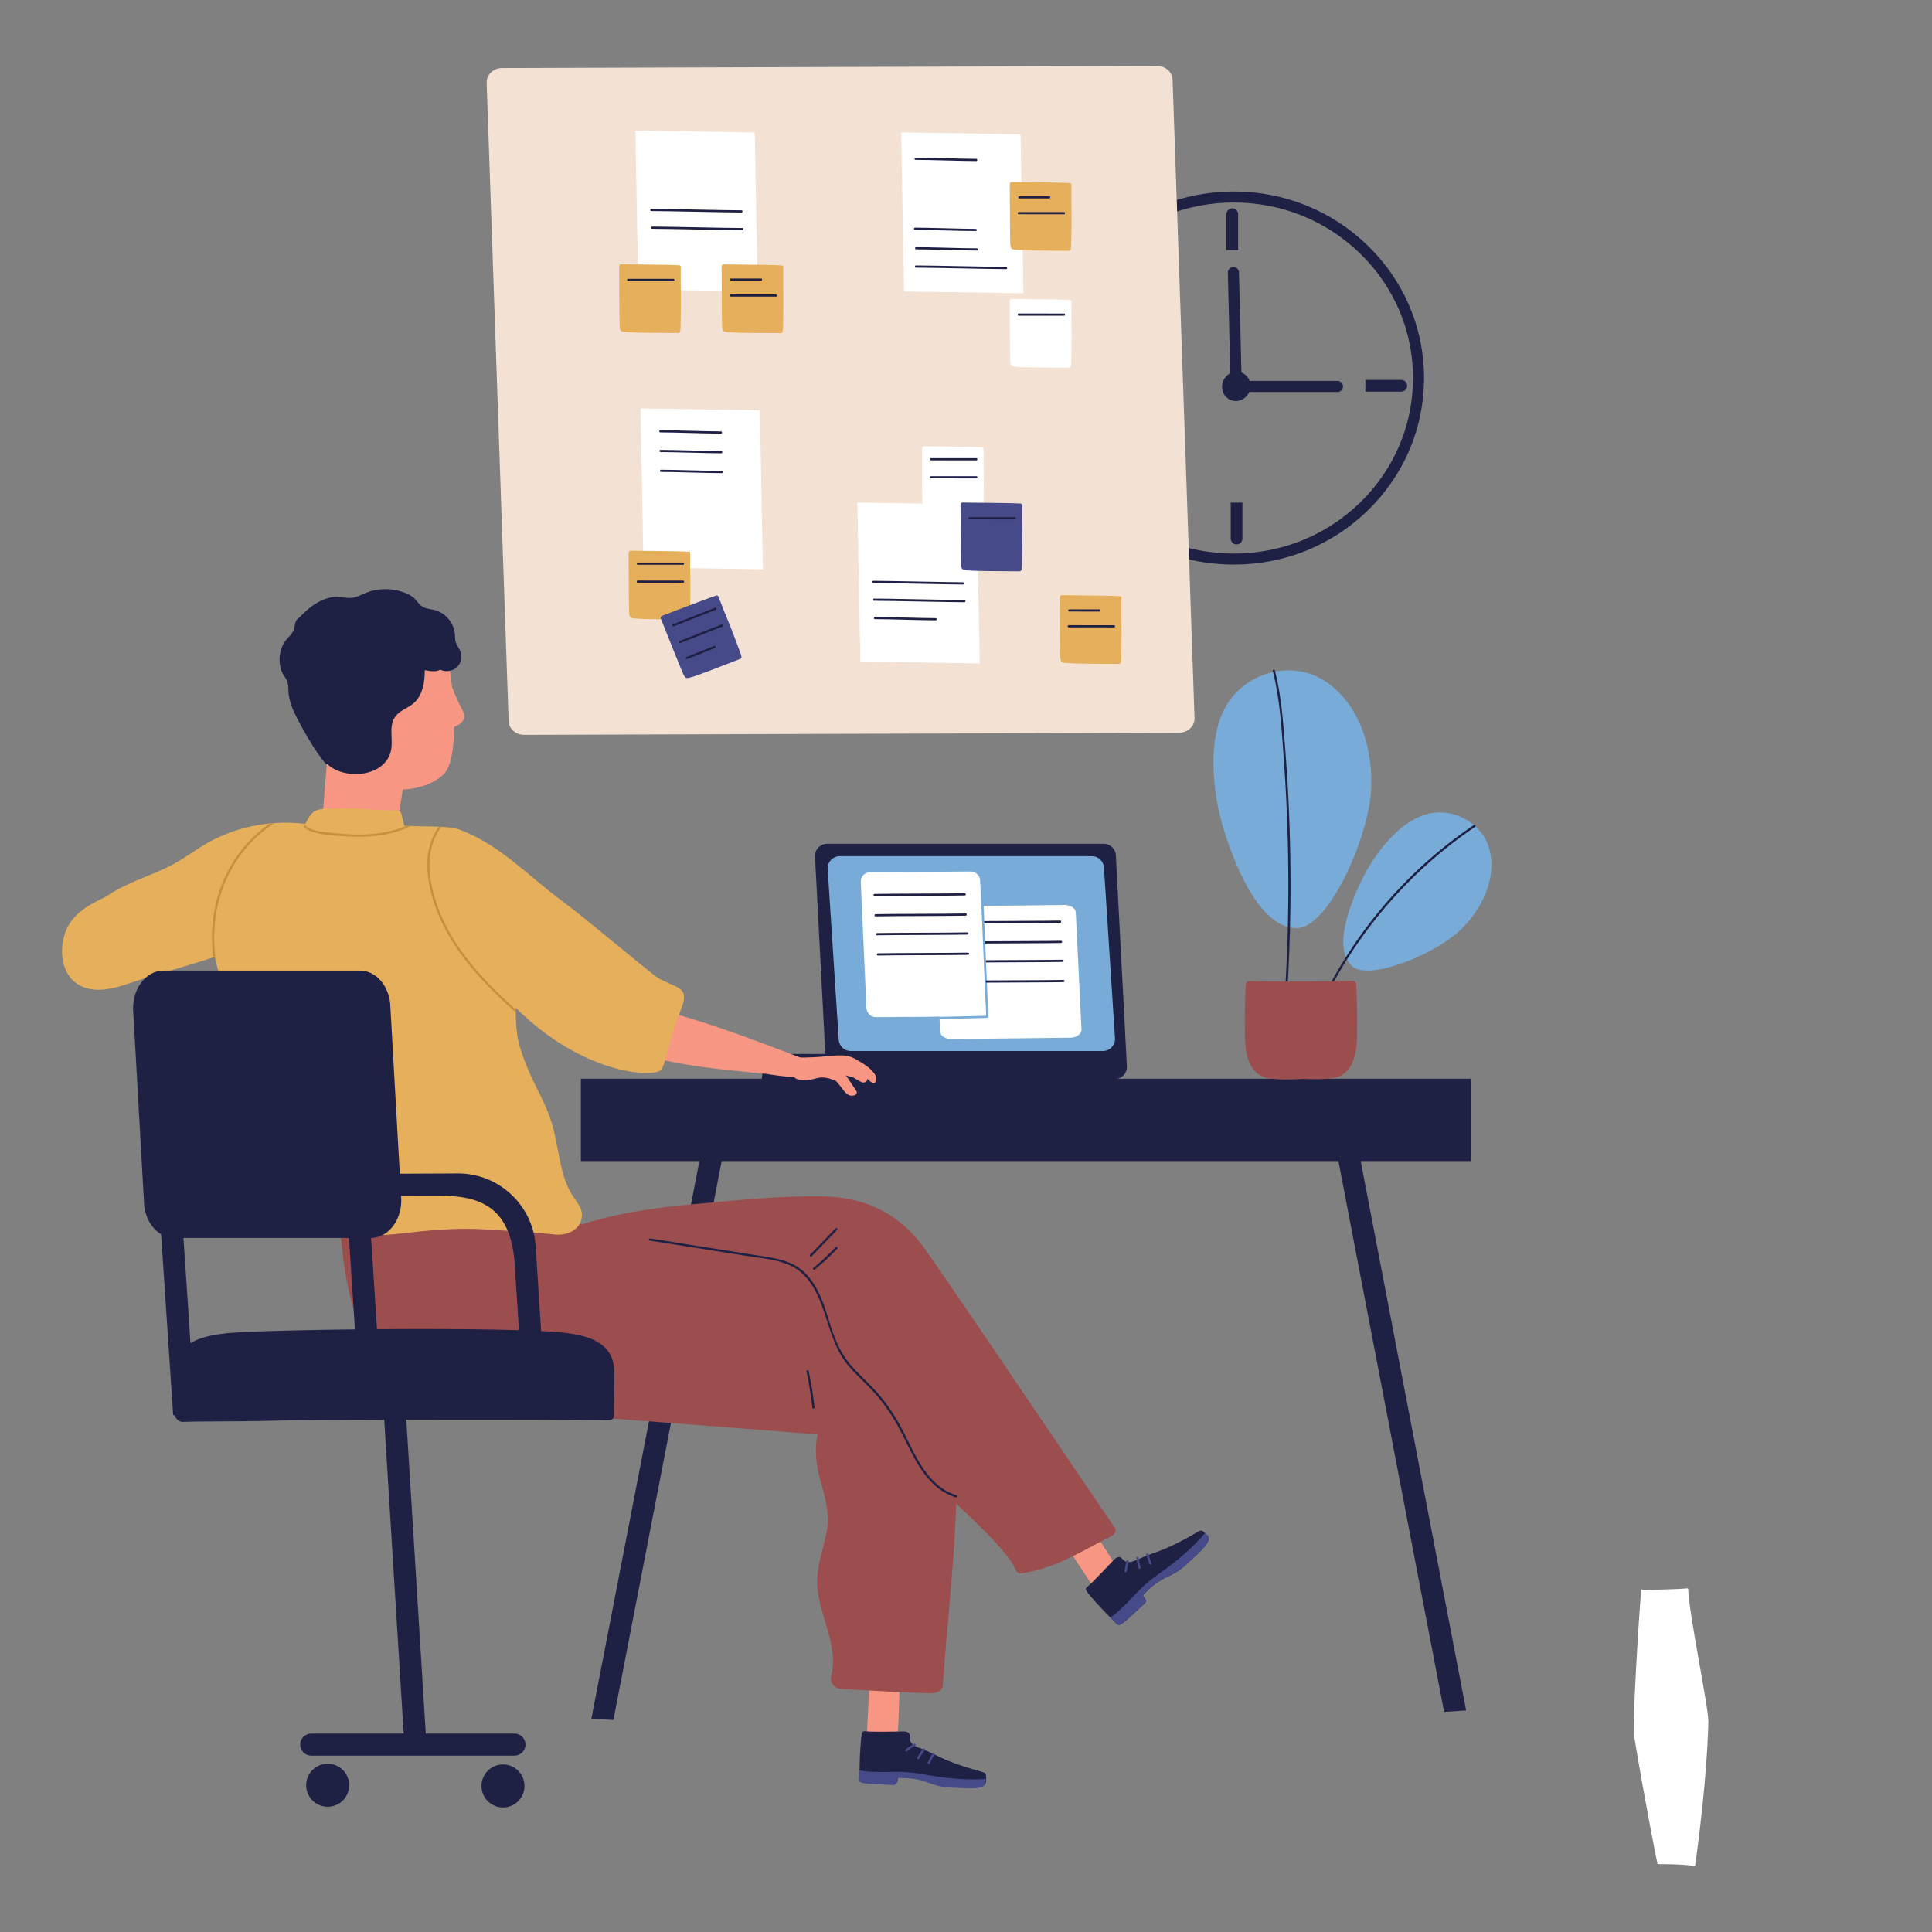 <?xml version="1.0" encoding="utf-8"?>
<!-- Generator: Adobe Illustrator 28.2.0, SVG Export Plug-In . SVG Version: 6.00 Build 0)  -->
<svg version="1.1" id="Layer_1" xmlns="http://www.w3.org/2000/svg" xmlns:xlink="http://www.w3.org/1999/xlink" x="0px" y="0px"
	 viewBox="0 0 1200 1200" style="enable-background:new 0 0 1200 1200;" xml:space="preserve">
<rect x="0" y="0" width="1200" height="1200" fill="#808080" stroke="none"/>
<style type="text/css">
	.st0{fill:#1F2144;}
	.st1{fill:#FFFFFF;}
	.st2{fill:#78ABD7;}
	.st3{fill:#F69683;}
	.st4{fill:#F3E2D3;}
	.st5{fill:#E5AF5B;}
	.st6{fill:#464A89;}
	.st7{fill:#9C4D4D;}
	.st8{fill:#C69040;}
</style>
<g>
	<g>
		<path class="st0" d="M766.32,350.68c-31.58,0-61.27-12.06-83.6-33.97c-22.3-21.88-34.58-50.97-34.58-81.9
			c0-30.93,12.28-60.02,34.58-81.9c22.32-21.91,52.01-33.97,83.6-33.97c31.58,0,61.27,12.06,83.6,33.97
			c22.3,21.88,34.58,50.97,34.58,81.9c0,30.93-12.28,60.02-34.58,81.9C827.59,338.62,797.9,350.68,766.32,350.68z M766.32,125.78
			c-29.78,0-57.76,11.37-78.8,32.01c-20.98,20.58-32.53,47.93-32.53,77.01c0,29.08,11.55,56.43,32.53,77.01
			c21.04,20.64,49.02,32.01,78.8,32.01c29.78,0,57.76-11.37,78.8-32.01c20.98-20.58,32.53-47.93,32.53-77.01
			c0-29.08-11.55-56.43-32.53-77.01C824.08,137.15,796.09,125.78,766.32,125.78z"/>
	</g>
	<path class="st0" d="M765.85,237.4c1.86-0.04,3.66,0.21,5.39,0.69l-1.69-68.85c-0.04-1.91-1.62-3.42-3.53-3.38l0,0
		c-1.91,0.04-3.42,1.62-3.38,3.53l1.67,68.12C764.82,237.47,765.33,237.42,765.85,237.4z"/>
	<path class="st0" d="M830.71,236.6h-59.24c0.93,2.07,1.38,4.27,1.3,6.61c0,0.1-0.01,0.19-0.01,0.29h57.96
		c1.91,0,3.45-1.55,3.45-3.45C834.17,238.14,832.62,236.6,830.71,236.6z"/>
	<path class="st0" d="M848.06,243.24v-7.27h22.33c2.01,0,3.64,1.63,3.64,3.64l0,0c0,2.01-1.63,3.64-3.64,3.64H848.06z"/>
	<path class="st0" d="M769.02,155.33h-7.27V133c0-2.01,1.63-3.64,3.64-3.64l0,0c2.01,0,3.64,1.63,3.64,3.64V155.33z"/>
	<path class="st0" d="M764.43,312.19h7.27v22.33c0,2.01-1.63,3.64-3.64,3.64l0,0c-2.01,0-3.64-1.63-3.64-3.64V312.19z"/>
	<path class="st0" d="M725.34,241.91v-8.74h-25.7c-2.41,0-4.37,1.96-4.37,4.37l0,0c0,2.41,1.96,4.37,4.37,4.37H725.34z"/>
	<path class="st0" d="M776.05,243.13c-1.82,4.73-6.96,7.16-11.48,5.42c-4.52-1.74-6.7-6.99-4.88-11.72
		c1.82-4.73,6.96-7.16,11.48-5.42C775.69,233.15,777.88,238.4,776.05,243.13z"/>
	<path class="st1" d="M1048.57,987.01c0-0.23-0.21-0.49-0.46-0.46c-9.19,0.82-27.76,0.95-27.82,1c-0.09-0.46-0.86-0.42-0.91,0.13
		c-1.72,20.2-5.54,83.8-4.4,90.65c7.1,42.57,14.42,79.54,14.57,79.53c0.09-0.01,15.68-0.19,22.8,1.19c0.29,0.06,0.54-0.13,0.59-0.45
		c2-15.2,7.2-53.43,8.16-89.17C1061.31,1060.97,1048.79,1000.98,1048.57,987.01z"/>
	<g>
		<path class="st0" d="M692.42,670.19H520.57c-4.16,0-7.53-3.37-7.53-7.53l-6.85-131.03c0-4.16,3.37-7.53,7.53-7.53h171.85
			c4.16,0,7.53,3.37,7.53,7.53l6.85,131.03C699.95,666.82,696.58,670.19,692.42,670.19z"/>
		<path class="st2" d="M685.04,652.8H528.44c-4.16,0-7.53-3.37-7.53-7.53l-6.85-105.95c0-4.16,3.37-7.53,7.53-7.53h156.59
			c4.16,0,7.53,3.37,7.53,7.53l6.85,105.95C692.57,649.43,689.2,652.8,685.04,652.8z"/>
		<path class="st1" d="M544.06,631.75l62.41-0.41c3.32-0.02,5.97-2.79,5.83-6.12l-3.51-78.28c-0.13-3.16-2.74-5.65-5.91-5.63
			l-62.41,0.41c-3.32,0.02-5.97,2.79-5.83,6.12l3.51,78.28C538.28,629.28,540.89,631.77,544.06,631.75z"/>
		<path class="st1" d="M590.89,645.37l73.9-0.83c3.94-0.04,7.09-2.38,6.95-5.16l-3.55-72.61c-0.13-2.64-3.2-4.7-6.95-4.66
			l-73.9,0.83c-3.94,0.04-7.09,2.38-6.95,5.16l3.55,72.61C584.07,643.35,587.14,645.41,590.89,645.37z"/>
		<path class="st0" d="M599.24,556.19c0.88-0.02,0.85-1.39-0.03-1.37c-9.36,0.22-46.63,0.2-55.99,0.42
			c-0.88,0.02-0.85,1.39,0.03,1.37C552.61,556.39,589.89,556.41,599.24,556.19z M599.78,567.38c-9.36,0.22-46.63,0.2-55.99,0.42
			c-0.88,0.02-0.85,1.39,0.03,1.37c9.36-0.22,46.63-0.2,55.99-0.42C600.7,568.73,600.67,567.36,599.78,567.38z M600.73,580.5
			c0.88-0.02,0.85-1.39-0.03-1.37c-9.36,0.22-46.63,0.2-55.99,0.42c-0.88,0.02-0.85,1.39,0.03,1.37
			C554.1,580.71,591.37,580.72,600.73,580.5z M601.27,591.69c-9.36,0.22-46.63,0.2-55.99,0.42c-0.88,0.02-0.85,1.39,0.03,1.37
			c9.36-0.22,46.63-0.2,55.99-0.42C602.18,593.04,602.15,591.67,601.27,591.69z"/>
		<path class="st0" d="M610.97,573.46c14.62-0.12,40.02-0.14,47.52-0.31c0.88-0.02,0.85-1.39-0.03-1.37
			c-7.53,0.17-33.11,0.2-47.7,0.32C610.84,572.54,610.91,573,610.97,573.46z"/>
		<path class="st0" d="M659.03,584.33c-7.6,0.18-33.6,0.2-48.12,0.32c0.11,0.45,0.2,0.91,0.28,1.37
			c14.56-0.12,40.32-0.14,47.87-0.32C659.94,585.68,659.91,584.31,659.03,584.33z"/>
		<path class="st0" d="M659.94,596.09c-7.64,0.18-33.86,0.2-48.33,0.32c0.09,0.45,0.16,0.91,0.22,1.37
			c14.51-0.12,40.54-0.14,48.15-0.32C660.85,597.43,660.82,596.07,659.94,596.09z"/>
		<path class="st2" d="M613.98,631.47c-0.6-9.34-2.93-69.12-3.53-78.46c-0.06-0.88-1.42-0.79-1.37,0.09
			c0.59,9.15,2.83,66.64,3.49,77.78c-11.1,0.42-64.95,1.3-74.1,1.7c-0.88,0.04-0.82,1.41,0.06,1.37c9.35-0.4,65.46-1.32,74.81-1.73
			c0.33-0.01,0.53-0.22,0.6-0.46C613.97,631.68,613.99,631.58,613.98,631.47z"/>
		<path class="st0" d="M641.24,671.05H473.1v0c0-9.08,7.36-16.44,16.44-16.44H624.8C633.88,654.61,641.24,661.97,641.24,671.05
			L641.24,671.05z"/>
		<path class="st3" d="M288.3,445.31c0.22-2.69-1.61-5.23-2.73-7.51c-1.79-3.65-3.39-7.37-4.83-11.17
			c-1.68-16.04-4.59-30.9-6.83-37.38c-24.47-4.06-52.86-0.17-78.72-0.06c-0.42,0-0.83-0.03-1.25-0.06
			c-11.57,13.35-9.05,23.88-4.6,43.7c5.36,23.89,19.92,41.02,40.95,53.24c11.81,6.86,32.91,5.76,44.69-4.55
			c5.1-4.47,7.01-16.24,7.11-30.07C285.2,450.28,288.04,448.56,288.3,445.31z"/>
		<path class="st3" d="M199.09,526.64c3.13,4.13,12.21,2.93,16.65,3.27c4.06,0.31,3.53,0.67,7.59,0.99
			c3.17,0.25,8.35,1.65,11.41,0.88c4.52-1.13,4.45,5.09,6.04,1.21c6.09-14.97,9.61-45.44,12.25-61.25c0.42-2.48-1.36-4.08-3.29-4.39
			c-0.32-0.2-0.67-0.37-1.08-0.48c-13.51-3.68-22.28-7.73-32.42-17.9c-2-2-9.93-12.87-10.38-10.18l-5.76,71.46
			C199.39,514.39,196.04,522.62,199.09,526.64z"/>
		<path class="st0" d="M285.4,403.38c-0.81-1.62-1.91-2.99-2.41-4.75c-0.51-1.79-0.28-3.61-0.51-5.45
			c-0.52-4.1-2.65-7.91-5.73-10.65c-1.63-1.45-3.56-2.59-5.62-3.31c-2.83-0.97-6.03-0.77-8.63-2.34c-2.41-1.46-3.72-4.13-5.89-5.9
			c-1.96-1.59-4.39-2.6-6.76-3.38c-4.78-1.58-9.95-2.04-14.94-1.37c-2.5,0.34-4.96,0.96-7.32,1.85c-3.08,1.17-6.05,2.99-9.4,3.26
			c-3.59,0.29-7.08-0.94-10.7-0.57c-2.95,0.31-5.81,1.23-8.47,2.52c-5.13,2.5-9.35,6.37-13.3,10.42c-0.09,0.02-0.17,0.06-0.26,0.12
			c-2.19,1.6-2.21,4-2.73,6.47c-0.79,3.7-4.38,5.72-6.27,8.9c-3.31,5.6-3.79,12.87-1.07,18.8c0.71,1.55,1.9,2.81,2.65,4.31
			c1.32,2.64,0.91,5.2,1.18,8.02c0.4,4.15,1.65,8.2,3.43,11.97c3.92,8.32,13.6,25.52,19.82,32.17c0.23,0.25,0.51,0.22,0.74,0.07
			c11.91,11.09,38.95,7.42,40-11.04c0.55-9.58-2.77-17.05,7.69-22.83c3.98-2.2,7.14-4.06,9.5-8.15c2.83-4.92,3.43-10.62,3.41-16.2
			c0-0.02,0-0.03,0-0.05c3.3,0.56,6.89,1.24,9.62-0.31c5.53,2.6,12.67-0.64,13.12-7.59C286.65,406.59,286.22,405,285.4,403.38z"/>
		<path class="st4" d="M732.41,455.12l-406.95,1.31c-5.28,0-9.55-3.97-9.55-8.87L302.27,51.14c0-4.9,4.28-8.87,9.55-8.87
			l406.95-1.31c5.28,0,9.55,3.97,9.55,8.87l13.64,396.42C741.97,451.14,737.69,455.12,732.41,455.12z"/>
		<polygon class="st0" points="380.99,1068.34 367.32,1067.44 441.17,686.24 454.84,687.14 		"/>
		<polygon class="st0" points="896.97,1063.3 910.64,1062.4 838.33,685.55 824.66,686.45 		"/>
		<rect x="360.79" y="670.01" class="st0" width="552.96" height="51.14"/>
		<polygon class="st1" points="534.37,410.89 608.53,412.07 606.68,313.33 532.53,312.15 		"/>
		<polygon class="st1" points="561.54,181.01 635.69,182.18 633.85,83.44 559.69,82.27 		"/>
		<path class="st1" d="M665.47,187.48c0.01-0.65-0.35-1.15-0.75-1.17c-8.68-0.52-34.22-0.53-36.23-0.65
			c-1.65-0.1-1.31,2.26-1.3,2.68c0.08,9.43,0.07,31,0.3,35.57c0.1,2.03,0.3,3.05,1.64,3.56c2.53,0.96,28.01,0.81,34.27,0.91
			c1.99,0.03,1.88-0.82,1.99-6.04C665.82,200.59,665.26,203.27,665.47,187.48z"/>
		<path class="st1" d="M610.91,279.02c0.01-0.65-0.35-1.15-0.75-1.17c-8.68-0.52-34.22-0.53-36.23-0.65
			c-1.65-0.1-1.31,2.26-1.3,2.68c0.08,9.43,0.07,31,0.3,35.57c0.1,2.03,0.3,3.05,1.64,3.56c2.53,0.96,28.01,0.81,34.27,0.91
			c1.99,0.03,1.88-0.82,1.99-6.04C611.26,292.13,610.69,294.82,610.91,279.02z"/>
		<path class="st5" d="M665.47,114.88c0.01-0.65-0.35-1.15-0.75-1.17c-8.68-0.52-34.22-0.53-36.23-0.65
			c-1.65-0.1-1.31,2.26-1.3,2.68c0.08,9.43,0.07,31,0.3,35.57c0.1,2.03,0.3,3.05,1.64,3.56c2.53,0.96,28.01,0.81,34.27,0.91
			c1.99,0.03,1.88-0.82,1.99-6.04C665.82,127.99,665.26,130.67,665.47,114.88z"/>
		<path class="st0" d="M660.87,194.74c-9.36,0-18.72-0.01-28.08-0.01c-0.88,0-0.88,1.37,0,1.37c9.36,0,18.72,0.01,28.08,0.01
			C661.75,196.11,661.76,194.74,660.87,194.74z"/>
		<path class="st0" d="M598.43,361.66c-9.36,0-46.62-0.9-55.98-0.91c-0.88,0-0.88,1.37,0,1.37c9.36,0,46.62,0.9,55.98,0.91
			C599.31,363.03,599.31,361.66,598.43,361.66z"/>
		<path class="st0" d="M624.91,165.78c-9.36,0-46.62-0.9-55.98-0.91c-0.88,0-0.88,1.37,0,1.37c9.36,0,46.62,0.9,55.98,0.91
			C625.79,167.15,625.79,165.78,624.91,165.78z"/>
		<path class="st0" d="M599,372.68c-9.36,0-46.62-0.9-55.98-0.91c-0.88,0-0.88,1.37,0,1.37c9.36,0,46.62,0.9,55.98,0.91
			C599.88,374.05,599.88,372.68,599,372.68z"/>
		<polygon class="st1" points="396.48,179.85 470.64,181.03 468.79,82.29 394.64,81.12 		"/>
		<path class="st0" d="M460.54,130.62c-9.36,0-46.62-0.9-55.98-0.91c-0.88,0-0.88,1.37,0,1.37c9.36,0,46.62,0.9,55.98,0.91
			C461.42,132,461.42,130.63,460.54,130.62z"/>
		<path class="st0" d="M461.11,141.64c-9.36,0-46.62-0.9-55.98-0.91c-0.88,0-0.88,1.37,0,1.37c9.36,0,46.62,0.9,55.98,0.91
			C461.99,143.01,461.99,141.64,461.11,141.64z"/>
		<path class="st0" d="M581.13,383.92c-9.36,0-28.3-0.73-37.66-0.74c-0.88,0-0.88,1.37,0,1.37c9.36,0,28.3,0.73,37.66,0.74
			C582.01,385.29,582.02,383.92,581.13,383.92z"/>
		<path class="st0" d="M606.7,154.25c-9.36,0-28.3-0.73-37.66-0.74c-0.88,0-0.88,1.37,0,1.37c9.36,0,28.3,0.73,37.66,0.74
			C607.58,155.62,607.59,154.25,606.7,154.25z"/>
		<path class="st0" d="M606.02,142.15c-9.36,0-28.3-0.73-37.66-0.74c-0.88,0-0.88,1.37,0,1.37c9.36,0,28.3,0.73,37.66,0.74
			C606.9,143.52,606.9,142.15,606.02,142.15z"/>
		<path class="st0" d="M606.36,98.66c-9.36,0-28.3-0.73-37.66-0.74c-0.88,0-0.88,1.37,0,1.37c9.36,0,28.3,0.73,37.66,0.74
			C607.24,100.03,607.24,98.66,606.36,98.66z"/>
		<path class="st6" d="M634.88,313.95c0.01-0.65-0.35-1.15-0.75-1.17c-8.68-0.52-34.22-0.53-36.23-0.65
			c-1.65-0.1-1.31,2.26-1.3,2.68c0.08,9.43,0.07,31,0.3,35.57c0.1,2.03,0.3,3.05,1.64,3.56c2.53,0.96,28.01,0.81,34.27,0.91
			c1.99,0.03,1.88-0.82,1.99-6.04C635.23,327.06,634.67,329.75,634.88,313.95z"/>
		<path class="st0" d="M630.28,321.21c-9.36,0-18.72-0.01-28.08-0.01c-0.88,0-0.88,1.37,0,1.37c9.36,0,18.72,0.01,28.08,0.01
			C631.16,322.58,631.16,321.21,630.28,321.21z"/>
		<path class="st0" d="M578.34,285.94c9.36,0,18.72,0.01,28.08,0.01c0.88,0,0.88-1.37,0-1.37c-9.36,0-18.72-0.01-28.08-0.01
			C577.46,284.56,577.46,285.93,578.34,285.94z M606.42,295.77c-9.36,0-18.72-0.01-28.08-0.01c-0.88,0-0.88,1.37,0,1.37
			c9.36,0,18.72,0.01,28.08,0.01C607.3,297.14,607.31,295.77,606.42,295.77z"/>
		<path class="st0" d="M660.84,131.71c-9.36,0-18.72-0.01-28.08-0.01c-0.88,0-0.88,1.37,0,1.37c9.36,0,18.72,0.01,28.08,0.01
			C661.73,133.08,661.73,131.71,660.84,131.71z M632.92,123.22c6.32,0,12.63,0.01,18.95,0.01c0.59,0,0.6-1.37,0-1.37
			c-6.32,0-12.63-0.01-18.95-0.01C632.32,121.85,632.32,123.22,632.92,123.22z"/>
		<path class="st5" d="M696.52,371.48c0.01-0.65-0.35-1.15-0.75-1.17c-8.68-0.52-34.22-0.53-36.23-0.65
			c-1.65-0.1-1.31,2.26-1.3,2.68c0.08,9.43,0.07,31,0.3,35.57c0.1,2.03,0.3,3.05,1.64,3.56c2.53,0.96,28.01,0.81,34.27,0.91
			c1.99,0.03,1.88-0.82,1.99-6.04C696.87,384.59,696.31,387.28,696.52,371.48z"/>
		<path class="st0" d="M691.89,388.31c-9.36,0-18.72-0.01-28.08-0.01c-0.88,0-0.88,1.37,0,1.37c9.36,0,18.72,0.01,28.08,0.01
			C692.77,389.68,692.78,388.31,691.89,388.31z M663.97,379.82c6.32,0,12.63,0.01,18.95,0.01c0.6,0,0.6-1.37,0-1.37
			c-6.32,0-12.63-0.01-18.95-0.01C663.37,378.45,663.37,379.82,663.97,379.82z"/>
		<path class="st5" d="M486.49,166.02c0.01-0.65-0.35-1.15-0.75-1.17c-8.68-0.52-34.22-0.53-36.23-0.65
			c-1.65-0.1-1.31,2.26-1.3,2.68c0.08,9.43,0.07,31,0.3,35.57c0.1,2.03,0.3,3.05,1.64,3.56c2.53,0.96,28.01,0.81,34.27,0.91
			c1.99,0.03,1.88-0.82,1.99-6.04C486.84,179.13,486.27,181.81,486.49,166.02z"/>
		<path class="st0" d="M481.86,182.85c-9.36,0-18.72-0.01-28.08-0.01c-0.88,0-0.88,1.37,0,1.37c9.36,0,18.72,0.01,28.08,0.01
			C482.74,184.22,482.74,182.85,481.86,182.85z M453.93,174.35c6.32,0,12.63,0.01,18.95,0.01c0.59,0,0.6-1.37,0-1.37
			c-6.32,0-12.63-0.01-18.95-0.01C453.34,172.98,453.34,174.35,453.93,174.35z"/>
		<polygon class="st1" points="399.68,352.45 473.83,353.62 471.99,254.88 397.83,253.71 		"/>
		<path class="st5" d="M428.73,343.86c0.01-0.65-0.35-1.15-0.75-1.17c-8.68-0.52-34.22-0.53-36.23-0.65
			c-1.65-0.1-1.31,2.26-1.3,2.68c0.08,9.43,0.07,31,0.3,35.57c0.1,2.03,0.3,3.05,1.64,3.56c2.53,0.96,28.01,0.81,34.27,0.91
			c1.99,0.03,1.88-0.82,1.99-6.04C429.08,356.97,428.51,359.65,428.73,343.86z"/>
		<path class="st0" d="M396.16,350.77c9.36,0,18.72,0.01,28.08,0.01c0.88,0,0.88-1.37,0-1.37c-9.36,0-18.72-0.01-28.08-0.01
			C395.28,349.4,395.28,350.77,396.16,350.77z M424.24,360.6c-9.36,0-18.72-0.01-28.08-0.01c-0.88,0-0.88,1.37,0,1.37
			c9.36,0,18.72,0.01,28.08,0.01C425.12,361.97,425.13,360.6,424.24,360.6z"/>
		<path class="st6" d="M446.26,370.63c-0.23-0.61-0.75-0.94-1.13-0.82c-8.26,2.7-32.03,12.05-33.94,12.68
			c-1.57,0.51-0.39,2.58-0.23,2.97c3.53,8.74,11.43,28.82,13.32,32.98c0.84,1.85,1.4,2.72,2.83,2.71
			c2.71-0.03,26.35-9.52,32.22-11.72c1.86-0.7,1.45-1.45-0.37-6.35C451.39,382.7,451.85,385.4,446.26,370.63z"/>
		<path class="st0" d="M418.5,389c8.71-3.43,17.42-6.86,26.13-10.28c0.82-0.32,0.32-1.6-0.5-1.27c-8.71,3.43-17.42,6.86-26.13,10.28
			C417.17,388.05,417.68,389.32,418.5,389z M448.23,387.85c-8.71,3.43-17.42,6.86-26.13,10.28c-0.82,0.32-0.32,1.6,0.5,1.27
			c8.71-3.43,17.42-6.86,26.13-10.28C449.55,388.8,449.05,387.53,448.23,387.85z M443.6,401.21c-8.71,3.43-8.52,3.43-17.23,6.86
			c-0.82,0.32-0.32,1.6,0.5,1.27c8.71-3.43,8.52-3.43,17.23-6.86C444.93,402.16,444.42,400.88,443.6,401.21z"/>
		<path class="st3" d="M549.52,1017.27c3.88,0.79,2.61-0.22,5.59,2.73c0.43,0.43,0.74,0.98,0.94,1.58c2.15,0.1,4.12,1.53,3.88,4.29
			c-2,22.43-0.93,45.03-3.77,67.39c-0.36,2.86-2.62,4.92-5.61,4.17c-5.46-1.36-3.71-1.45-8.84-3.73c-1.36-0.6-3.47-9.39-3.43-10.79
			c0.28-11.42,2.35-49.95,3.72-61.4C542.33,1018.55,546.52,1016.66,549.52,1017.27z"/>
		<path class="st0" d="M534.22,1088.49c0.82-13,0.99-13.34,3.3-13.13c5.38,0.49,18.42,0.08,24.28,0.09
			c2.59,0.17,3.47,1.86,3.36,2.72c-0.91,6.71,5.28,6.61,13.47,10.72c6.99,3.51,13.72,6.49,24.88,9.81c9.93,2.95,8.93,1.35,9,7.72
			c0.05,4.57-10.17,3.82-18.47,3.34c-1.31-0.07-2.61-0.14-3.91-0.19c-3.91-0.17-7.77-0.96-11.45-2.32c-0.67-0.25-1.34-0.5-2.01-0.75
			c-6.12-2.3-11.68-2.93-18.21-2.8c-0.31,0.01-0.71,0.22-0.76,0.56c-0.11,0.68-0.14,1.06-0.23,1.74c-0.16,1.21-1.23,2.09-2.45,2.04
			c-2.68-0.11-5.36-0.23-8.07-0.38c-5.1-0.29-11.92-0.47-12.69-1.75c-0.86-1.43-0.47-1.69-0.44-3.14
			C533.92,1098.85,533.94,1092.87,534.22,1088.49z"/>
		<path class="st6" d="M576.29,1094.61c-0.42,0.78,0.75,1.49,1.17,0.71c0.96-1.78,1.88-3.59,2.78-5.41c0.39-0.79-0.78-1.5-1.17-0.71
			C578.18,1091.02,577.25,1092.82,576.29,1094.61z M569.77,1091.53c-0.43,0.77,0.74,1.48,1.17,0.71c1.04-1.84,2.2-3.6,3.49-5.28
			c0.54-0.7-0.64-1.4-1.17-0.71C571.98,1087.93,570.81,1089.69,569.77,1091.53z M563.23,1087.77c1.67-1.3,3.42-2.47,5.26-3.53
			c0.77-0.44-0.05-1.54-0.81-1.11c-1.84,1.05-3.59,2.23-5.26,3.53C561.73,1087.2,562.54,1088.31,563.23,1087.77z"/>
		<path class="st6" d="M533.49,1103.43c0.03-1.16,0.12-2.46,0.25-3.82c6.24,1.26,14.57,1.08,20.91,0.94
			c6.26-0.14,12.31,0.27,18.46,1.43c13.04,2.46,25.81,3.84,39.06,2.98c0,0.59-0.01,1.29,0,2.13c0.05,4.57-10.17,3.82-18.47,3.34
			c-1.31-0.07-2.61-0.14-3.91-0.19c-3.91-0.17-7.77-0.96-11.45-2.32c-0.67-0.25-1.34-0.5-2.01-0.75c-6.12-2.3-11.68-2.93-18.21-2.8
			c-0.31,0.01-0.71,0.22-0.76,0.56c-0.11,0.68-0.14,1.06-0.23,1.74c-0.16,1.21-1.23,2.09-2.45,2.04c-2.68-0.11-5.36-0.23-8.07-0.38
			c-5.1-0.29-11.92-0.47-12.69-1.75C533.07,1105.13,533.46,1104.88,533.49,1103.43z"/>
		<path class="st7" d="M215.79,747.35c5.21-3.56,13.82-3.47,19.9-4.2c17.83-2.15,35.85-2.69,53.78-1.63
			c34.13,2.01,78.5,21.61,78.59,22.52c29.44,2.82,81.28,8.05,110.69,11.13c15.36,1.61,30.72,3.21,46.05,5.05
			c10.97,1.32,40.16,7.56,54.57,29.05c7,10.45,9.99,22.98,11.96,35.27c2.26,14.14,2.52,28.75,1.01,42.98
			c-0.75,7.1-2.03,14.12-3.26,21.15c-6.94-2.48-13.89-4.95-20.83-7.43c-1.41,1.51-3.45,2.28-5.74,1.33
			c-8.15-3.39-16.3-6.77-24.44-10.16c-4-1.49-8.04-2.91-12.1-4.25c-0.03,0.01-0.05,0.02-0.07,0.03c-2.99,0.89-5.77,0.93-8.41-0.01
			c-0.25,1.15-0.48,2.31-0.68,3.48c-0.69-0.06-1.38-0.12-2.07-0.17c-69.21-5.56-138.45-10.61-207.67-16.04
			c-14.16-1.11-28.58-2.37-41.88-7.72c-11.89-4.78-21.81-12.87-29.59-22.99c-17.77-23.16-21.86-52.97-24.31-81.23
			C210.79,757.63,210.3,751.1,215.79,747.35z"/>
		<path class="st3" d="M647.72,922.86c3.61-1.64,1.98-1.71,6.12-1.07c0.6,0.09,1.18,0.36,1.69,0.73c1.79-1.18,4.24-1.18,5.66,1.2
			c11.55,19.33,25.67,37,36.5,56.78c1.38,2.52,0.77,5.52-2.1,6.67c-5.22,2.1-3.85,1-9.35,2.17c-1.46,0.31-8.32-5.57-9.11-6.72
			c-6.47-9.41-27.41-41.82-33.02-51.9C642.66,928.11,644.94,924.12,647.72,922.86z"/>
		<path class="st0" d="M682.42,997.15c-8.72-9.68-8.84-10.04-7.08-11.54c4.11-3.5,12.94-13.11,17.04-17.3
			c1.94-1.73,3.76-1.18,4.3-0.5c4.16,5.34,8.41,0.85,17.09-2.13c7.39-2.54,14.23-5.27,24.41-10.92c9.06-5.04,7.2-5.44,11.81-1.04
			c3.3,3.16-4.39,9.94-10.53,15.54c-0.97,0.88-1.92,1.77-2.87,2.66c-2.86,2.68-6.12,4.88-9.66,6.56c-0.65,0.31-1.29,0.61-1.95,0.91
			c-5.92,2.77-10.26,6.3-14.74,11.05c-0.22,0.23-0.34,0.66-0.13,0.94c0.41,0.56,0.66,0.84,1.08,1.38c0.75,0.96,0.63,2.34-0.26,3.18
			c-1.95,1.84-3.91,3.67-5.92,5.5c-3.77,3.44-8.67,8.2-10.13,7.85c-1.62-0.39-1.54-0.85-2.55-1.88
			C689.62,1004.61,685.36,1000.41,682.42,997.15z"/>
		<path class="st6" d="M713.87,971.41c0.26,0.84,1.59,0.5,1.33-0.34c-0.6-1.93-1.24-3.85-1.92-5.76c-0.29-0.83-1.62-0.49-1.33,0.34
			C712.63,967.55,713.27,969.47,713.87,971.41z M707.12,973.92c0.25,0.85,1.57,0.51,1.33-0.34c-0.59-2.03-1.03-4.1-1.33-6.19
			c-0.12-0.87-1.45-0.52-1.33,0.34C706.08,969.82,706.53,971.88,707.12,973.92z M699.85,975.96c0.24-2.1,0.63-4.18,1.16-6.23
			c0.22-0.85-1.14-1.04-1.36-0.2c-0.53,2.05-0.92,4.12-1.16,6.23C698.4,976.64,699.75,976.83,699.85,975.96z"/>
		<path class="st6" d="M692.35,1007.44c-0.81-0.83-1.68-1.81-2.55-2.85c5.27-3.58,10.96-9.66,15.3-14.29
			c4.28-4.57,8.8-8.61,13.94-12.2c10.88-7.61,20.79-15.76,29.44-25.84c0.42,0.41,0.91,0.91,1.52,1.49
			c3.3,3.16-4.39,9.94-10.53,15.54c-0.97,0.88-1.92,1.77-2.87,2.66c-2.86,2.68-6.12,4.88-9.66,6.56c-0.65,0.31-1.29,0.61-1.95,0.91
			c-5.92,2.77-10.26,6.3-14.74,11.05c-0.22,0.23-0.34,0.66-0.13,0.94c0.41,0.56,0.66,0.84,1.08,1.38c0.75,0.96,0.63,2.34-0.26,3.18
			c-1.95,1.84-3.91,3.67-5.92,5.5c-3.77,3.44-8.67,8.2-10.13,7.85C693.28,1008.93,693.36,1008.47,692.35,1007.44z"/>
		<path class="st7" d="M692.38,948.89c-30.22-44.27-113.6-168.15-121.02-177.32c-15.35-18.98-35.46-28-59.77-28.46
			c-26.45-0.5-53.4,2.36-79.72,4.72c-26.44,2.37-52.48,6.12-77.58,15.06c-10.72,3.82-6.1,21.03,4.73,17.17
			c2.06-0.73,4.12-1.42,6.19-2.08c0.07,1.42,0.44,2.81,1.15,3.96c6.56,10.74,18.81,4.09,28.44,2.8c12.24-1.64,24.85-0.58,37.05,0.89
			c18.46,2.23,36.78,5.41,55.26,6.9c6.02,4.74,11.53,10.64,14.88,18.18c4.32,9.74,5.32,22.47,10.78,31.63
			c2.36,3.96,5.78,6.58,9.35,9.28c5,3.77,7.94,7.47,10.5,13.4c3.55,8.23,7.24,15.46,14.73,20.57c6.69,4.57,17.37,4.88,22.68,11.21
			c3.65,4.35,3.47,10.49,5.38,15.67c1.15,3.12,2.84,5.84,5.04,8.28c9.17,10.13,45.14,40.6,50.36,54.29
			c0.51,1.35,1.94,2.44,3.39,2.23c21.08-2.94,37.33-13.7,55.76-23C692.13,953.18,693.97,951.22,692.38,948.89z"/>
		<path class="st7" d="M523.1,1049.05c19.78,1.04,36.7,2.25,54.23,2.65c3.82,0.09,7.95-0.89,8.26-5.21
			c2.77-39.19,7.39-77.39,8.45-116.71c0.98-36.39,5.37-94.95-18.26-124.19c-4.99-6.18-19.71,19.51-14.72,25.68
			c13.6,16.83-13.26,33.86-33.38,39.01c-21.4,5.48-23.58,28.44-18.8,46.52c3.14,11.89,6.87,22.45,4.51,34.88
			c-1.96,10.37-5.88,20.27-5.82,30.97c0.1,19.38,13.75,38.88,8.73,58.21C515.13,1045.31,518.16,1048.79,523.1,1049.05z"/>
		<path class="st0" d="M447.81,267.95c-9.36,0-28.3-0.73-37.66-0.74c-0.88,0-0.88,1.37,0,1.37c9.36,0,28.3,0.73,37.66,0.74
			C448.69,269.32,448.69,267.95,447.81,267.95z"/>
		<path class="st0" d="M447.98,280.16c-9.36,0-28.3-0.73-37.66-0.74c-0.88,0-0.88,1.37,0,1.37c9.36,0,28.3,0.73,37.66,0.74
			C448.86,281.53,448.86,280.16,447.98,280.16z"/>
		<path class="st0" d="M448.26,292.49c-9.36,0-28.3-0.73-37.66-0.74c-0.88,0-0.88,1.37,0,1.37c9.36,0,28.3,0.73,37.66,0.74
			C449.15,293.86,449.15,292.49,448.26,292.49z"/>
		<path class="st5" d="M422.84,165.94c0.01-0.65-0.35-1.15-0.75-1.17c-8.68-0.52-34.22-0.53-36.23-0.65
			c-1.65-0.1-1.31,2.26-1.3,2.68c0.08,9.43,0.07,31,0.3,35.57c0.1,2.03,0.3,3.05,1.64,3.56c2.53,0.96,28.01,0.81,34.27,0.91
			c1.99,0.03,1.88-0.82,1.99-6.04C423.19,179.05,422.63,181.73,422.84,165.94z"/>
		<path class="st0" d="M418.24,173.2c-9.36,0-18.72-0.01-28.08-0.01c-0.88,0-0.88,1.37,0,1.37c9.36,0,18.72,0.01,28.08,0.01
			C419.12,174.57,419.13,173.2,418.24,173.2z"/>
		<path class="st5" d="M200.29,513.63c-25.94-6.07-53.24-1.71-75.8,12.55c-6.06,3.83-11.85,8.04-18.23,11.35
			c-6.86,3.55-14.1,6.26-21.21,9.26c-6.73,2.85-13.32,6.03-19.23,10.15c-3.11,1.49-5.65,2.77-7.42,3.74
			c-10.47,5.7-17.57,12.57-19.44,24.8c-1.6,10.45,1.21,22.19,11.5,27.04c12.06,5.69,26.23-0.77,37.89-4.41
			c30.13-9.38,40.71-11.31,70.05-22.98c7.22-2.87,14.3-6.14,20.95-10.18c4.98-3.03,10.8-6.71,12.2-12.82
			c1.47-6.41-2.69-12.62-5.69-17.9c-3.87-6.82-7.98-13.49-12.25-20.06c1.66-0.16,3.33-0.29,5.01-0.39c1.97-0.11,2.84-1.9,2.6-3.4
			c6.23-0.38,12.41-0.71,18.35-1.36C202.42,518.71,203.54,514.4,200.29,513.63z"/>
		<path class="st3" d="M500.26,659.37c0.36-1.43-5.73-3.49-7.12-4.02c-25.44-9.62-46.87-17.84-73-25.38
			c-24.06-6.95-33.92-23.43-51.68-41.78c-2.46-2.54-6.29,1.37-3.84,3.91c0.19,0.2,0.39,0.38,0.58,0.57
			c-9.16,4.98-21.02,15.42-11.84,26.05c4.94,5.72,4.03,3.81,10.58,7.29c7.56,4.01,10.85,20.51,18.81,23.66
			c35.25,13.95,74.53,14.95,111.99,19.3c1.47,0.17,2.93-0.39,3.33-1.98C499.59,660.99,498.74,665.37,500.26,659.37z"/>
		<path class="st5" d="M424.64,617.47c-1.52-5.41-10.5-5.94-17.81-11.41c-8.32-6.24-43.4-35.9-57.86-46.56
			c-21.16-15.6-38.28-34.64-63.14-44.07c-6.94-2.64-19.12-1.87-34.73-2.53c-0.58-2.49-1.17-4.97-1.75-7.46
			c-0.28-1.17-1.47-2-2.64-2.01c-13.29-0.08-26.57-1.87-39.86-1.21c-3.4,0.17-8.75-0.22-11.81,1.89c-2.73,1.89-4.59,5.81-6.17,9.27
			c-3.16,0.24-6.1,0.52-8.64,0.86c-11.26,1.5-22.9,3.86-32.17,10.85c-20.64,15.57-19.87,48.62-14.27,71.15
			c7.39,29.7,13.61,36.31,22.4,65.62c8.11,27.06,14.11,54.97,31.05,78.09c7.37,10.05,14.73,20.32,27.01,24.52
			c11.46,3.92,23.93,2.9,35.74,1.56c15.21-1.72,30.25-3.18,45.59-2.69c11.36,0.37,45.51,2.92,47.32,3.23
			c8,1.39,17.93-1.89,18.55-11.28c0.3-4.52-2.44-7.75-4.87-11.25c-3.2-4.61-5.31-9.7-6.84-15.09c-2.96-10.38-3.95-21.22-7.07-31.56
			c-3.41-11.29-9.61-21.35-14.23-32.13c-6.69-15.59-8.13-22.76-8.14-39.34c42.65,42.43,87.21,43.65,90.54,38.33
			c2.09-3.34,2.71-8.39,3.85-12.13c1.3-4.26,2.6-8.52,3.9-12.79c1.3-4.26,2.2-5.68,3.5-9.94
			C423.15,625.89,425.69,621.22,424.64,617.47z"/>
		<path class="st3" d="M530.32,657.27c-6.17-3.17-12.92-1.18-25.14-0.6c-5.95,0.28-15.42,0.52-25.53-1.58
			c0.7,4.18-0.65,7.44-2.49,11.2c-0.14,0.28-0.31,0.55-0.47,0.82c6.48,1.05,12.82,1.82,16.61,1.76c1.04,2.42,8.27,2.59,14.03,0.82
			c4.03-1.24,8.02,0.12,11.76,1.59c1.01,1.07,2.02,2.27,3.08,3.62c2.38,3.03,4.2,6.52,8.44,5.45c1.31-0.33,2.04-1.63,1.21-2.84
			c-2.29-3.34-4.31-6.67-6.46-9.64c1.34,0.68,3.23,0.69,4.58,1.35c2,0.99,4.96,3.37,6.51,3.15c1.67-0.23,2.23-1.21,2.22-2.19
			c0.93,0.74,1.84,1.48,2.75,2.18c1.1,0.85,2.59,0.17,2.86-1.14C545.45,665.49,534.32,659.33,530.32,657.27z"/>
		<g>
			<polygon class="st0" points="251.56,1090.18 265.23,1089.28 250.78,856.27 237.12,857.18 			"/>
			<path class="st0" d="M179.21,729.34l105.05-0.5c25.57-0.12,46.81,19.7,48.45,45.22l6.71,104.28l-13.67,0.9l-5.88-91.34
				c-1.7-36.68-19.28-45.59-48.41-45.22l-92.18,0.36L179.21,729.34z"/>
			<polygon class="st0" points="224,880.43 237.66,879.53 219.98,606.71 206.31,607.61 			"/>
			<path class="st0" d="M107.56,879.06l13.67-0.9l-17.99-270.49l-7.98,0.53c-3.14,0.21-5.52,2.92-5.31,6.06L107.56,879.06z"/>
			<path class="st0" d="M326.4,1083.61L326.4,1083.61c0-3.78-3.07-6.85-6.85-6.85H193.3c-3.78,0-6.85,3.07-6.85,6.85l0,0
				c0,3.78,3.07,6.85,6.85,6.85h126.25C323.33,1090.46,326.4,1087.39,326.4,1083.61z"/>
			<circle class="st0" cx="312.41" cy="1109.29" r="13.36"/>
			<circle class="st0" cx="203.52" cy="1108.84" r="13.36"/>
			<path class="st0" d="M113.49,883.16c12.78-0.51,36.36-0.14,54.98-0.72c20.17-0.63,166-1.02,206.79-0.31
				c3.72,0.34,5.96-0.45,5.99-2.42l0-0.02c0.06-0.29,0.07-0.59,0.02-0.88c0.12-7.94,0.33-15.89,0.33-23.83
				c0-5.48-0.38-11.04-3.89-15.72c-6.21-8.28-18.25-10.55-28.56-11.62c-35.55-3.68-183.79-2.09-208.39,0.46
				c-10.31,1.07-22.35,3.34-28.56,11.62c-3.51,4.68-3.9,10.24-3.89,15.72c0,7.5,0.18,15.01,0.31,22.52
				C107.91,878.8,109.67,883.08,113.49,883.16z"/>
			<path class="st0" d="M108.28,768.94h122.07c11.38,0,20.17-12.32,18.74-26.26l-6.74-119.44c-1.2-11.65-9.23-20.38-18.74-20.38
				H101.54c-11.38,0-20.17,12.32-18.74,26.26l6.74,119.44C90.74,760.2,98.77,768.94,108.28,768.94z"/>
		</g>
		<path class="st0" d="M594.12,928.73c-17.71-5.41-25.07-23.81-32.7-38.89c-3.91-7.72-8.49-15.03-13.93-21.77
			c-5.5-6.83-12.1-12.51-18-18.95c-6.52-7.12-10.28-15.39-13.22-24.48c-2.42-7.49-4.46-15.14-7.98-22.22
			c-3.1-6.23-7.37-12.04-13.34-15.78c-7.12-4.46-15.73-5.49-23.86-6.78c-22.41-3.54-44.82-7.08-67.22-10.62
			c-0.86-0.14-1.23,1.18-0.36,1.32c19.94,3.15,39.89,6.3,59.83,9.45c9.21,1.46,19.34,2.1,27.88,6.15
			c7.65,3.62,12.79,10.41,16.35,17.89c7.21,15.14,8.64,32.2,20.17,45.17c5.8,6.52,12.48,12.15,18.04,18.91
			c5.82,7.06,10.63,14.8,14.74,22.96c7.7,15.31,15.35,33.51,33.25,38.97C594.6,930.31,594.96,928.99,594.12,928.73z"/>
		<path class="st0" d="M518.98,762.95c-5.27,5.46-10.55,10.92-15.82,16.37c-0.61,0.63,0.35,1.6,0.97,0.97
			c5.27-5.46,10.55-10.92,15.82-16.37C520.56,763.29,519.6,762.32,518.98,762.95z"/>
		<path class="st0" d="M519.02,774.62c-4.33,4.6-8.93,8.9-13.82,12.9c-0.68,0.56,0.29,1.52,0.97,0.97c4.89-4,9.5-8.3,13.82-12.9
			C520.59,774.95,519.62,773.98,519.02,774.62z"/>
		<path class="st0" d="M502.27,851.51c-0.18-0.86-1.5-0.5-1.32,0.36c1.58,7.41,2.78,14.87,3.6,22.4c0.09,0.87,1.46,0.88,1.37,0
			C505.08,866.63,503.87,859.04,502.27,851.51z"/>
		<path class="st8" d="M320.35,628.9c-0.01-0.59-0.01-1.23-0.01-1.85c-12.74-11.51-24.98-23.61-34.75-37.76
			c-6.01-8.7-11.07-18.12-14.45-28.15c-3.69-10.94-5.97-23.27-3.1-34.66c1.2-4.74,3.34-9.13,6.21-12.98
			c-0.53-0.03-1.08-0.05-1.63-0.08c-1.48,2.09-2.78,4.32-3.83,6.69c-4.45,10.06-3.93,21.39-1.61,31.92
			c4.92,22.4,18.38,41.85,33.9,58.29C307.21,616.82,313.72,622.93,320.35,628.9z"/>
		<path class="st8" d="M252.31,512.96c-8.92,3.81-18.68,5.32-28.44,5.4c-6.63,0.05-13.26-0.5-19.84-1.26
			c-4.9-0.57-11.1-1.12-14.72-4.59c-0.14,0.3-0.28,0.6-0.41,0.89c-0.17,0.01-0.34,0.03-0.51,0.04c2.28,2.16,5.44,3.42,8.67,4.06
			c7.44,1.47,15.29,2,22.85,2.19c12.18,0.32,24.53-1.31,35.48-6.63C254.37,513.03,253.35,513,252.31,512.96z"/>
		<path class="st8" d="M167.66,511.44c-13.21,9.07-23.48,22.12-29.54,37.01c-5.97,14.66-7.61,30.65-5.71,46.25
			c0.44-0.15,0.89-0.29,1.34-0.44c-1.78-14.99-0.27-30.31,5.31-44.48c6.2-15.76,17.22-29.49,31.45-38.59
			C169.56,511.26,168.61,511.35,167.66,511.44z"/>
		<path class="st2" d="M845.78,546.65c-7.8,16.03-17.84,42.8-5.93,53.46c10.33,9.25,49.76-6.73,65.93-21.28
			c13.73-12.35,24.27-32.35,19.37-51.17c-4.45-17.11-23.5-26.81-40.06-21.65c-8.48,2.64-15.72,8.44-21.7,14.84
			C856.27,528.45,850.33,537.29,845.78,546.65z"/>
		<path class="st2" d="M760.72,517.27c7.51,23.49,23.02,59.87,45.13,59.17c19.17-0.61,43.37-54.27,45.66-84.27
			c1.94-25.48-6.61-55.55-29.49-69.71c-20.8-12.87-49.12-4.38-60.77,16.59c-5.96,10.73-7.66,23.46-7.55,35.57
			C753.83,489.02,756.33,503.56,760.72,517.27z"/>
		<path class="st0" d="M791.89,416.52c4.09,15.98,5.14,32.64,6.42,49.03c1.33,16.97,2.25,33.97,2.77,50.99
			c1.02,33.43,0.5,66.9-1.58,100.28c-1.19,19.2-2.91,38.36-5.12,57.47c-0.1,0.88-1.46,0.67-1.35-0.2
			c7.77-67.15,9.27-134.99,4.38-202.42c-1.33-18.33-2.3-37.12-6.87-54.98C790.31,415.83,791.67,415.67,791.89,416.52z"/>
		<path class="st0" d="M882.47,538.54c10.28-9.52,21.29-18.22,32.91-26.06c0.73-0.49,1.55,0.61,0.82,1.1
			c-40.89,27.62-74.01,66.25-95.22,110.8c-5.87,12.32-10.78,25.07-14.76,38.12c-0.26,0.84-1.51,0.28-1.25-0.55
			C819.31,614.85,846.37,571.97,882.47,538.54z"/>
		<path class="st7" d="M773.78,611.57c0.03-0.5,0.19-0.9,0.42-1.19c0.32-0.66,0.92-1,1.73-0.97c12.78,0.43,51.49,0.27,64.27-0.16
			c0.81-0.03,1.41,0.3,1.73,0.97c0.23,0.29,0.4,0.69,0.42,1.19c0.44,8.65,0.64,17.3,0.58,25.97c-0.05,7.29,0.11,15.05-2.57,21.79
			c-2.32,5.86-6.53,9.49-11.91,10.36c-6.31,1.02-12.89,0.83-19.28,0.58c-0.13,0.05-0.27,0.08-0.43,0.09
			c-6.94,0.27-14.17,0.6-21.07-0.51c-5.38-0.87-9.59-4.5-11.91-10.36c-2.67-6.74-2.51-14.51-2.57-21.79
			C773.14,628.87,773.34,620.21,773.78,611.57z"/>
		<path class="st0" d="M660.51,608.64c-7.62,0.18-33.72,0.2-48.22,0.32c0.06,0.45,0.1,0.91,0.13,1.37
			c14.51-0.12,40.52-0.14,48.12-0.32C661.42,609.99,661.39,608.62,660.51,608.64z"/>
	</g>
</g>
</svg>

